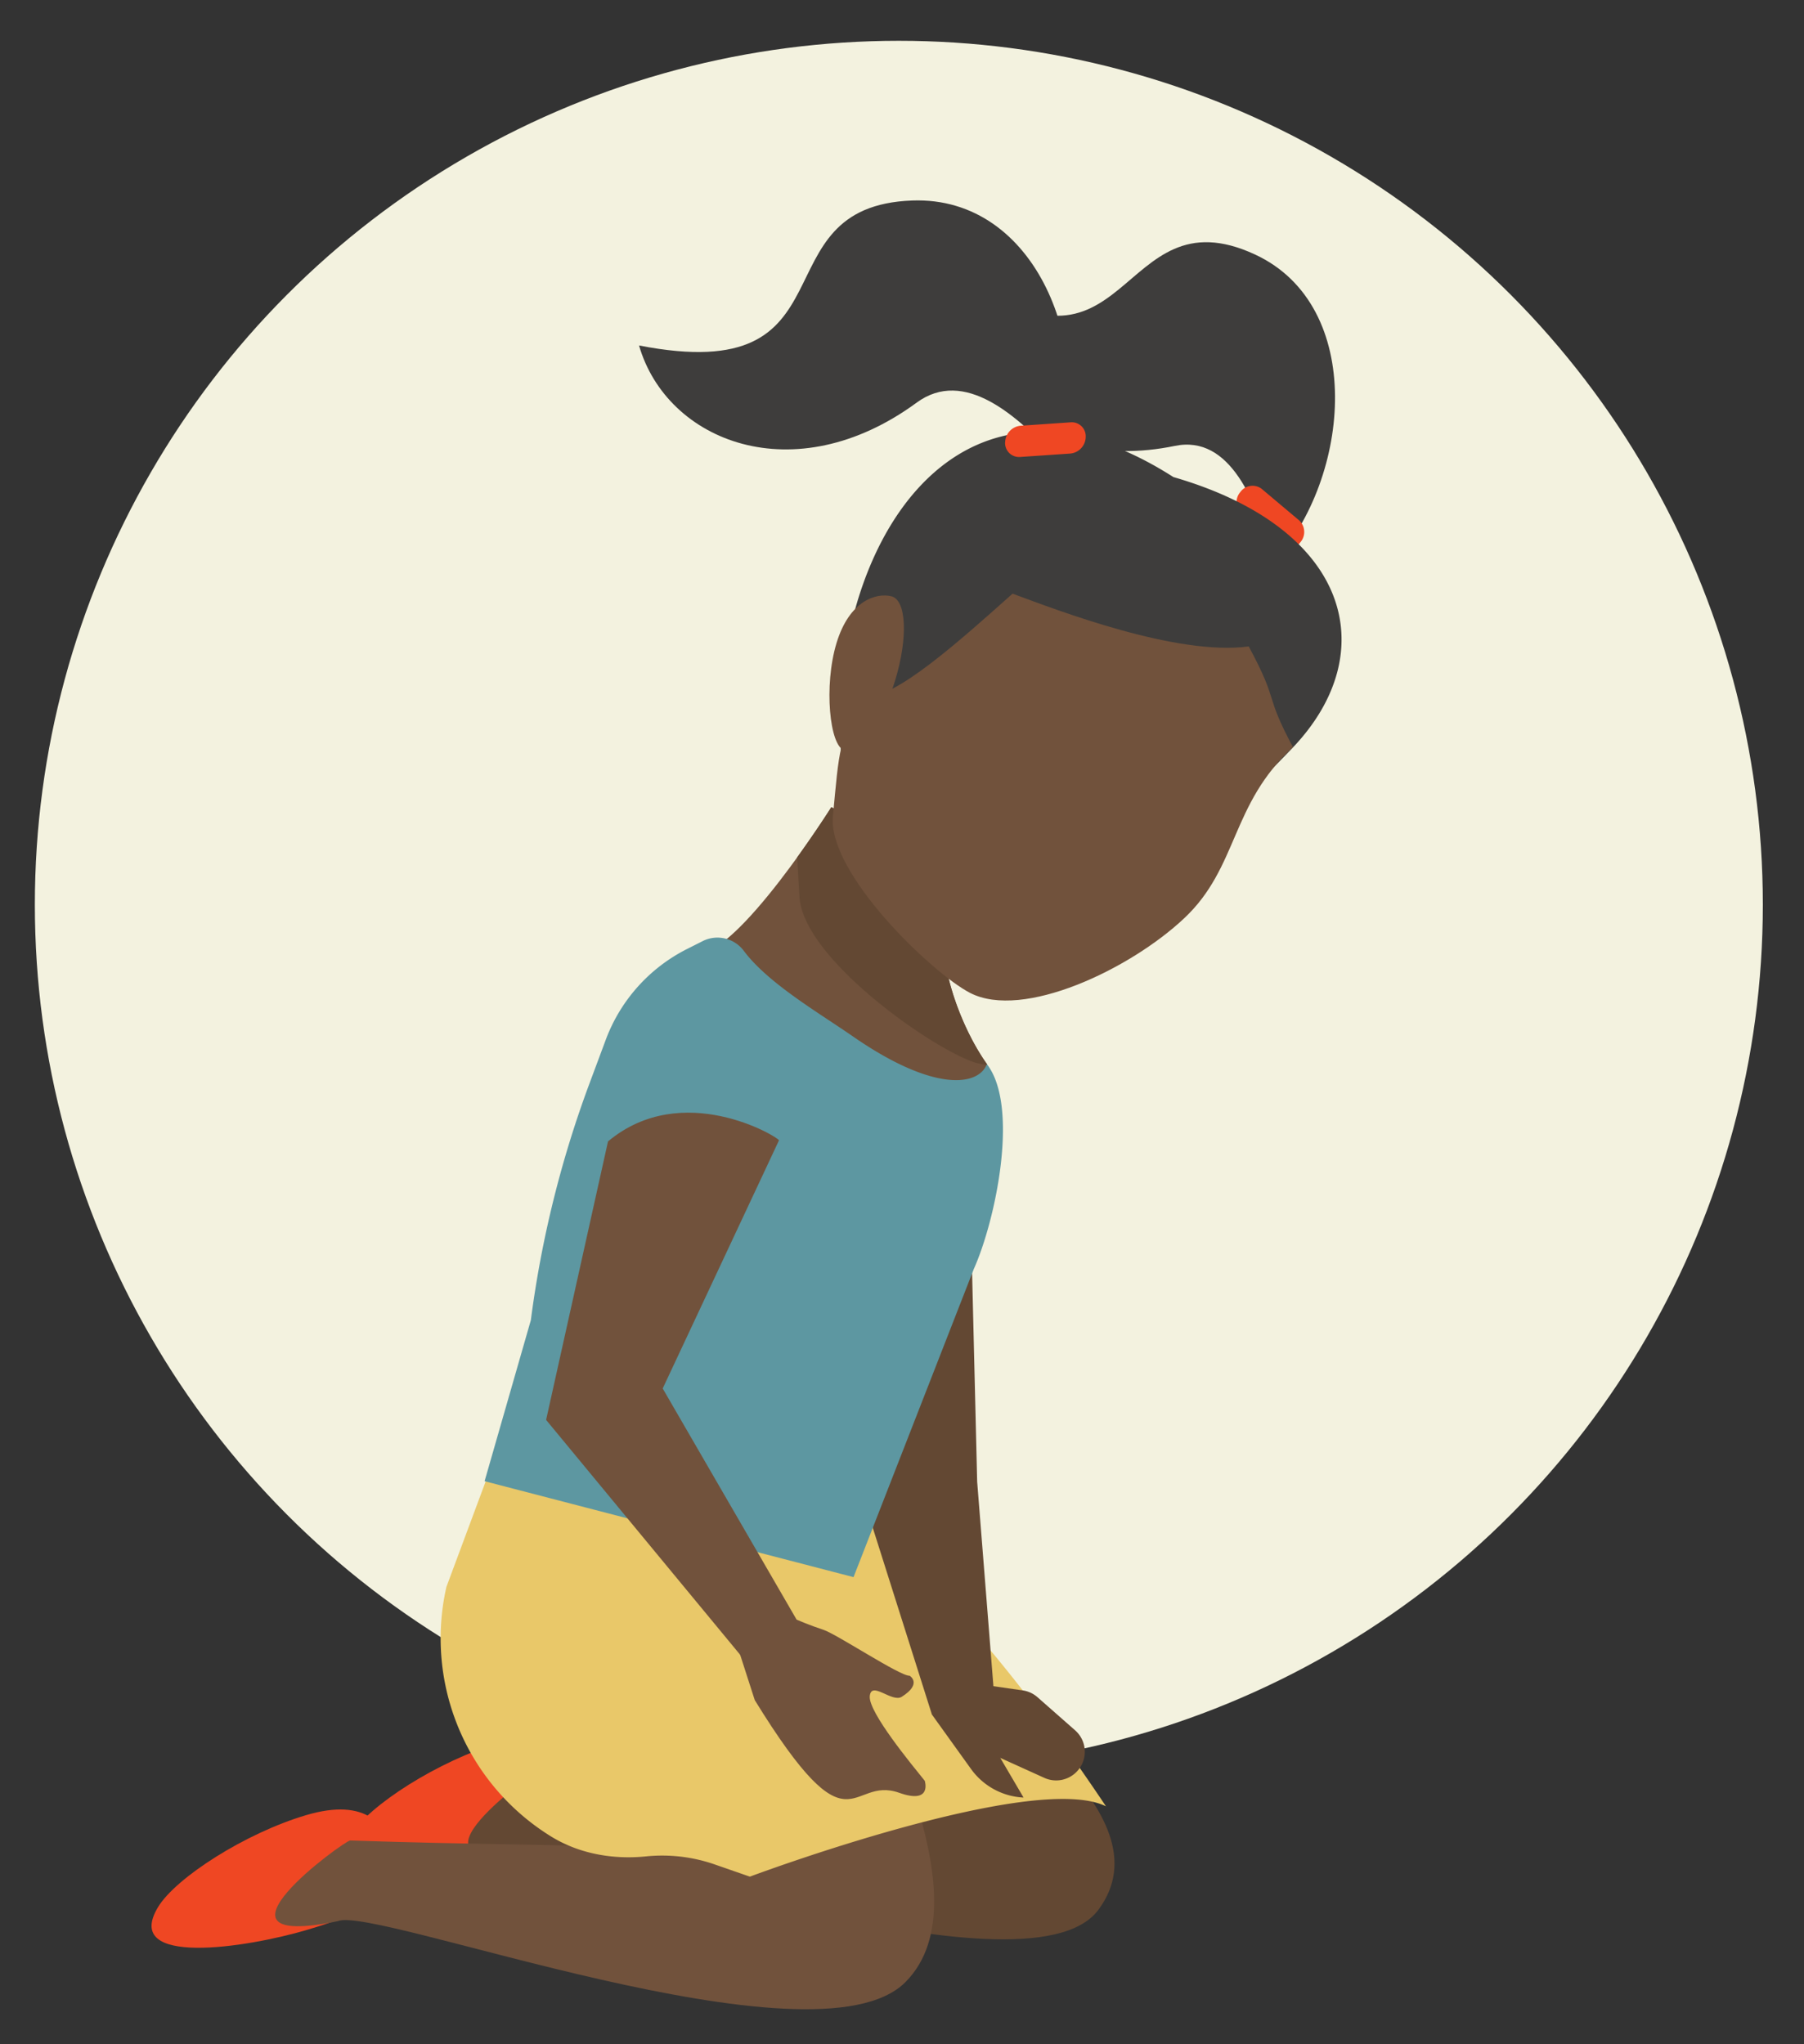 <svg id="Layer_1" data-name="Layer 1" xmlns="http://www.w3.org/2000/svg" viewBox="0 0 600 680"><rect x="0" y="0" width="600" height="680" fill="#333333" stroke="none"/><defs><style>.cls-1{fill:#f3f2df;}.cls-2{fill:#ef4723;}.cls-3{fill:#634833;}.cls-4{fill:#71523c;}.cls-5{fill:#e9c869;}.cls-6{fill:#5d97a1;}.cls-7{fill:#3e3d3c;}</style></defs><title>EEI-STH-Peace</title><circle class="cls-1" cx="298.95" cy="300.93" r="287.36"/><path class="cls-2" d="M196.28,594C193,583,186.17,573.76,166,579.75s-43.34,20.79-49.27,30.6c-12,19.94,29.32,13.56,49.53,7.57S199.54,605,196.28,594Z"/><path class="cls-3" d="M230,554.24c25.76-19.38,73-19.74,80-10,15.15,21.2,79.5,58.6,55.29,91.08-24,32.14-176.67-25.62-188.76-20.3-48.33,9.9,2.31-26.9,4.11-26.84,82.37,2.82,83.55,6.18,132.93,12C316.87,580.66,230,554.24,230,554.24Z"/><path class="cls-2" d="M132.15,618.06c-3.25-11-10.11-20.25-30.33-14.27s-43.34,20.8-49.27,30.61c-12,19.94,29.32,13.55,49.53,7.57S135.41,629.06,132.15,618.06Z"/><path class="cls-4" d="M189.89,578.28c25.76-19.37,105.17-42.22,100.64-31.15-6,14.7,39.18,83.53,10.59,112.23-30.07,30.17-176.67-25.62-188.76-20.3-48.33,9.9,2.31-26.9,4.11-26.84,82.37,2.81,108.06-.79,132.93,12C252.74,604.71,189.89,578.28,189.89,578.28Z"/><path class="cls-5" d="M249.4,624.25s94.27-35.3,118.44-23.39c-37-55.33-66.38-85-99.75-111.55-43.76-33.54-104.86-1.1-104.86-1.1l-14.76,39.67a77.45,77.45,0,0,0,34.8,83c9.38,5.79,20.64,7.74,31.61,6.63h0a53.16,53.16,0,0,1,22.8,2.67Z"/><path class="cls-3" d="M310,570.4,323,588.5a22.83,22.83,0,0,0,17.43,9.44h0l-7.74-13.19,14.62,6.63A9.51,9.51,0,0,0,358.42,589h0a9.5,9.5,0,0,0-.85-13.43l-12.5-11a9.46,9.46,0,0,0-4.95-2.28l-20.42-2.92Z"/><path class="cls-3" d="M331,568.41l-6-75.53-2.39-98.63c-8.67-2.12-26.49-17.37-20.61-6.67L285.91,494.4l24.06,76C318.32,569.58,324.64,573.24,331,568.41Z"/><path class="cls-4" d="M276.51,268.49l41,23.1s-1.48,8.4-3.29,18.76,4.94,30.88,14,43.57c0,0,16.17,56.65-72.17,27.12s-24.41-63.71-24.41-63.71C245.43,317.86,276.51,268.49,276.51,268.49Z"/><path class="cls-6" d="M233.81,313a10.94,10.94,0,0,1,13.68,3.43c8.1,10.73,24.85,20.47,36.15,28.3,27.38,19,42,16.35,44.57,9.22h0c10.93,14,2.93,52-4.33,68.18l-40,102.49L161.17,492.71l15.39-53.58a357.38,357.38,0,0,1,19.6-79l5.34-14.33a55.49,55.49,0,0,1,27-30.12Z"/><path class="cls-3" d="M328.21,353.91c-9-12.68-15.79-33.2-14-43.56s3.29-18.76,3.29-18.76l-41-23.1s-4.75,7.53-11.34,16.66c.17,3.69.43,7.89.74,13.16,1.17,20.41,43.62,50.17,58,55a22.71,22.71,0,0,0,4.35.94Z"/><path class="cls-4" d="M242.89,540.25,265,538.79s4.4,1.89,8.86,3.35,25.61,15.52,28.68,15.28c0,0,4.34,2.61-2.62,7-3.26,2.07-10.2-5.51-10.64-.16s14.08,22.86,18.29,28.11c0,0,2.58,7.91-8.47,4-16.78-6-15.62,21.85-48.07-30.84Z"/><path class="cls-4" d="M264.92,538.71l-44.51-76.84,38.68-82.55c-.32-1.15-32.1-20.34-56.87.36l-20.59,92.64,64.82,78.46c5.36,8,10,12.57,17.06,6.85S270.28,546.73,264.92,538.71Z"/><path class="cls-7" d="M318.36,89.42c-5.29,34.07,24.48,68.8,72.36,58.91,18.49-3.82,27.33,18.7,32.88,38.79,25.86-28.4,30.65-85.36-6.18-102.46C371.23,63.2,375.93,135.35,318.36,89.42Z"/><path class="cls-2" d="M412.55,163.65a5.24,5.24,0,0,0,.39,7.3l12.42,10.45a5,5,0,0,0,7.12-1h0a5.24,5.24,0,0,0-.39-7.3l-12.43-10.46a5,5,0,0,0-7.11,1Z"/><path class="cls-7" d="M331.45,328a83.46,83.46,0,0,1-32.79-23.09c-46.21-58.05-6.94-209.23,91.6-146.22,59.13,17.12,69.59,58.53,39.79,89.92C407,272.86,349.36,326.71,331.45,328Z"/><path class="cls-4" d="M278.23,213.88c-4.3,14.15-2.33,34.48,2.67,35.73s12.55-9.22,16.85-23.38,3.72-26.64-1.28-27.88S282.53,199.72,278.23,213.88Z"/><path class="cls-4" d="M393.85,305.46c-18,16.94-53.59,33.91-71.21,24.82-12.58-6.48-47.41-39.82-45.62-58.75,2.09-22,1.91-26,10.51-39.84,9.68,1.33,31.93-18.79,49.24-34.21,15.07,5.55,54.5,20.79,78.55,17.55,10.41,19.33,4.9,15.21,14.73,33.53C409.3,267.45,411.9,288.53,393.85,305.46Z"/><path class="cls-7" d="M212.54,114.92c9.24,32,51.61,48.9,92.35,19,15.75-11.55,33.41,4.09,47,19.08,12.41-36.2-6.84-87.83-48.49-86.3C251.16,68.6,285.63,129.21,212.54,114.92Z"/><path class="cls-2" d="M334.29,147.16a4.65,4.65,0,0,0,5,4.85L356,150.87a5.65,5.65,0,0,0,5.1-5.54h0a4.64,4.64,0,0,0-5-4.85l-16.69,1.14a5.65,5.65,0,0,0-5.1,5.54Z"/></svg>